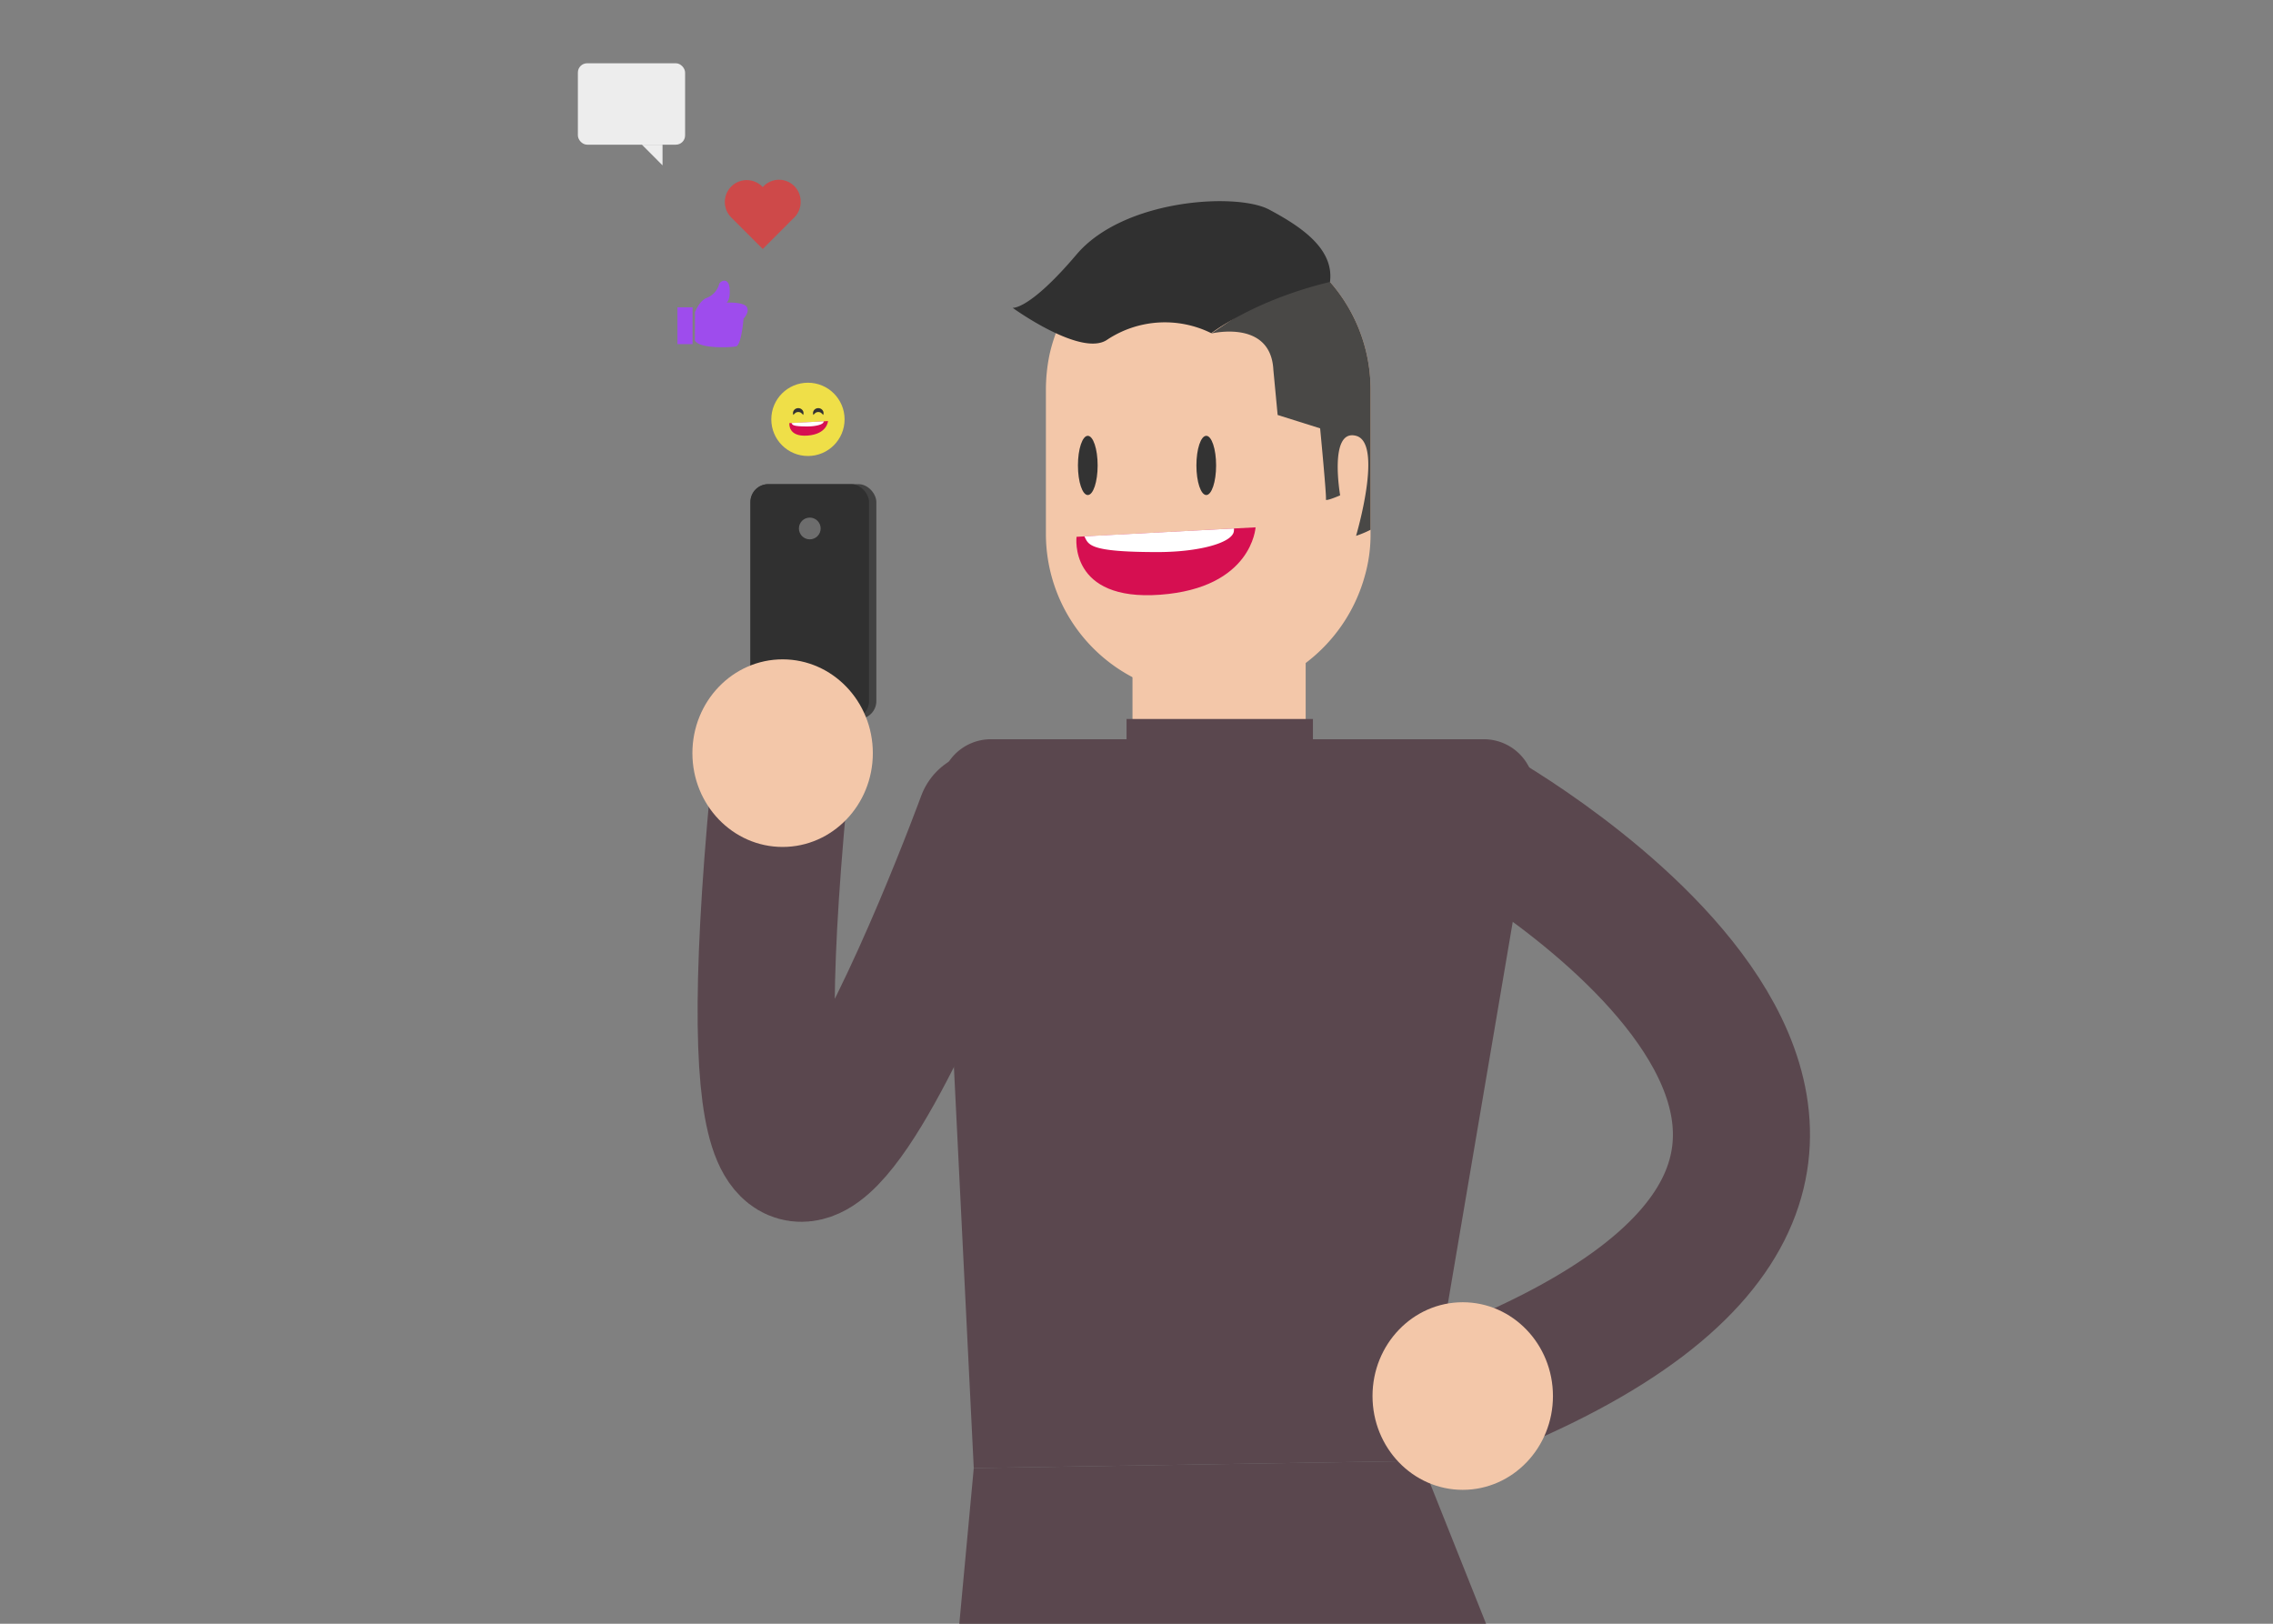 <svg id="Camada_1" data-name="Camada 1" xmlns="http://www.w3.org/2000/svg" viewBox="0 0 420 300"><rect x="0" y="0" width="420" height="300" fill="#808080" stroke="none"/><defs><style>.cls-1{fill:#424242;}.cls-2{fill:#303030;}.cls-3{fill:#6d6d6d;}.cls-4{fill:none;stroke:#5a474e;stroke-linecap:round;stroke-miterlimit:10;stroke-width:25.33px;}.cls-5{fill:#f3c7a9;}.cls-6{fill:#5a474e;}.cls-7{fill:#d60f51;}.cls-8{fill:#333;}.cls-9{fill:#fff;}.cls-10{fill:#494846;}.cls-11{fill:#9e4ced;}.cls-12{fill:#ce4949;}.cls-13{fill:#ededed;}.cls-14{fill:#efdf48;}</style></defs><title>engaj2</title><rect class="cls-1" x="138.66" y="89.45" width="23.27" height="43.39" rx="3.31" ry="3.31"/><rect class="cls-2" x="138.66" y="89.45" width="21.92" height="43.39" rx="3.31" ry="3.31"/><circle class="cls-3" cx="149.63" cy="97.64" r="2.01"/><path class="cls-4" d="M272.59,150.58s112.21,62.77-2.31,107.35"/><path class="cls-4" d="M182.1,151.42S128.42,298,144.61,139.15"/><rect class="cls-5" x="209.26" y="104.58" width="32" height="49.33" rx="16" ry="16"/><path class="cls-5" d="M253.25,71.94V98.57a28,28,0,0,1-1.09,7.93,30.27,30.27,0,0,1-10.9,16,0,0,0,0,0,0,0,29.94,29.94,0,0,1-48-24V71.94a32.1,32.1,0,0,1,.67-6.43,30.32,30.32,0,0,1,11.78-17.93A29.85,29.85,0,0,1,242.59,49c.66.55,1.29,1.11,1.89,1.72A30.16,30.16,0,0,1,253.25,71.94Z"/><path class="cls-6" d="M262.59,269.91l-82.66,1.33L173.75,146.4a9.36,9.36,0,0,1,9.35-9.82h91.08a9.36,9.36,0,0,1,9.22,10.93Z"/><polygon class="cls-6" points="179.93 271.24 177.26 300 274.59 300 262.59 269.91 179.93 271.24"/><ellipse class="cls-5" cx="270.28" cy="257.93" rx="16.67" ry="17.33"/><ellipse class="cls-5" cx="144.61" cy="139.15" rx="16.67" ry="17.33"/><path class="cls-7" d="M232,97.43s-.62,11.19-17.61,12.45-15.47-10.7-15.47-10.7l1.46-.08L228,97.64Z"/><ellipse class="cls-8" cx="201" cy="85.99" rx="1.82" ry="5.47"/><ellipse class="cls-8" cx="222.89" cy="85.99" rx="1.82" ry="5.47"/><path class="cls-9" d="M228,98c0,2.23-6.31,4-14.09,4-12.75,0-12.75-1.34-13.54-2.91L228,97.64A1.05,1.05,0,0,1,228,98Z"/><rect class="cls-6" x="208.16" y="132.84" width="34.44" height="6.31"/><path class="cls-10" d="M253.25,71.94V97.88A19.18,19.18,0,0,1,250.57,99s5.09-17.14,0-18.48-2.94,11-2.94,11-2.78,1.21-2.63.74-1.07-13.12-1.07-13.12l-7.85-2.47-.79-8.33c-.47-9.41-11.47-6.72-11.47-6.72L242.59,49c.66.55,1.29,1.11,1.89,1.72A30.16,30.16,0,0,1,253.25,71.94Z"/><path class="cls-2" d="M223.82,61.56s7.9-6.11,21.93-9.47c.8-6.11-5.3-10.2-11.24-13.37s-26.86-2-35.6,8.31-11.8,9.84-11.8,9.84,12.75,9.24,17.51,5.87A19.32,19.32,0,0,1,223.82,61.56Z"/><path class="cls-11" d="M128.42,57.67s.8-2.09,2.14-2.62a3.8,3.8,0,0,0,2.33-2.58c.19-.56,1.77-1.34,1.93.86s-.57,2.58-.57,2.58,3.16-.16,3.74.81-.6,2.15-.6,2.15S137,63.79,136,64s-6.91.48-7.6-1.13Z"/><rect class="cls-11" x="125.18" y="56.78" width="2.79" height="6.8"/><path class="cls-12" d="M147.94,37.33a4.06,4.06,0,0,1-1.18,2.86l-.11.1L140.94,46l-5.72-5.72-.1-.1a4,4,0,0,1,5.71-5.72l.11.11.1-.11a4,4,0,0,1,6.9,2.86Z"/><rect class="cls-13" x="106.78" y="11.69" width="19.81" height="15.04" rx="1.71" ry="1.71"/><polygon class="cls-13" points="118.61 26.73 122.42 30.55 122.42 26.73 118.61 26.73"/><circle class="cls-14" cx="149.29" cy="77.48" r="6.77"/><path class="cls-8" d="M146.6,76.67a.87.87,0,0,1,.07-.82,1,1,0,0,1,1.66,0,.87.87,0,0,1,.07.82,1.88,1.88,0,0,0-.47-.45,1,1,0,0,0-.85,0A1.86,1.86,0,0,0,146.6,76.67Z"/><path class="cls-8" d="M150.3,76.67a.87.87,0,0,1,.07-.82,1,1,0,0,1,1.66,0,.87.87,0,0,1,.07.82,1.88,1.88,0,0,0-.47-.45,1,1,0,0,0-.85,0A1.86,1.86,0,0,0,150.3,76.67Z"/><path class="cls-7" d="M153,77.79s-.13,2.42-3.8,2.69-3.34-2.31-3.34-2.31l.32,0,6-.32Z"/><path class="cls-9" d="M152.18,77.92c0,.48-1.36.87-3,.87-2.75,0-2.75-.29-2.93-.63l6-.32A.23.23,0,0,1,152.18,77.92Z"/></svg>